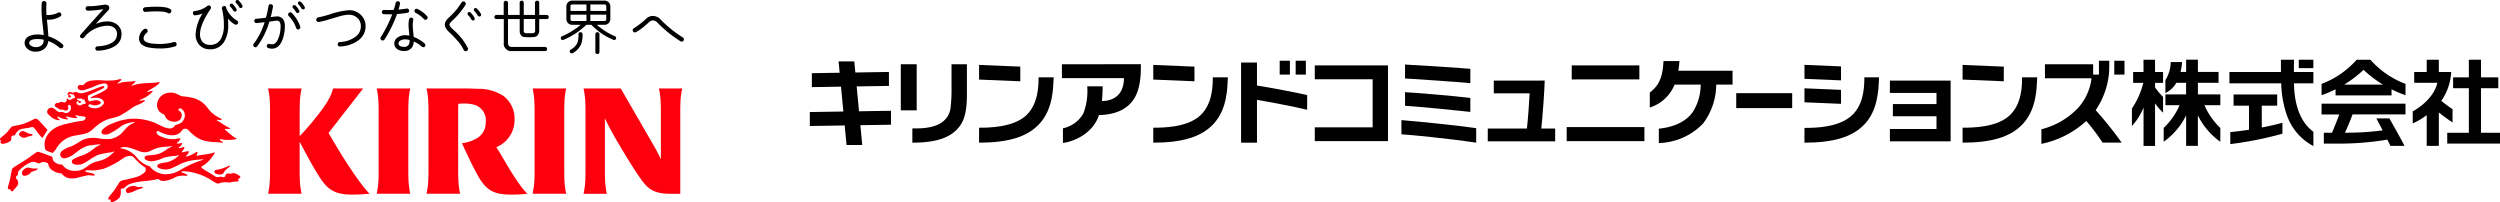 <svg id="レイヤー_1" data-name="レイヤー 1" xmlns="http://www.w3.org/2000/svg" width="470" height="38" viewBox="0 0 470 38">
  <defs>
    <style>
      .cls-1 {
        fill: #fe000d;
      }
    </style>
  </defs>
  <title>logo</title>
  <g id="グループ_3103" data-name="グループ 3103">
    <g id="グループ_3082" data-name="グループ 3082">
      <g id="グループ_3079" data-name="グループ 3079">
        <g id="グループ_3078" data-name="グループ 3078">
          <path id="パス_2395" data-name="パス 2395" d="M461.452,374.056a.411.411,0,0,1-.286-.1,6.129,6.129,0,0,0-2.1-1.237,2.1,2.1,0,0,1-.725,1.456,2.358,2.358,0,0,1-1.57.53,2.111,2.111,0,0,1-1.927-.892,1.269,1.269,0,0,1-.214-.749,1.363,1.363,0,0,1,.892-1.284,3.665,3.665,0,0,1,1.546-.3,6.759,6.759,0,0,1,1.153.118q-.024-.416-.238-2.27a24.926,24.926,0,0,1-.178-2.675q0-.559.035-1.058a.4.4,0,0,1,.161-.3.453.453,0,0,1,.326-.1.413.413,0,0,1,.3.149.423.423,0,0,1,.107.315q-.034.5-.035,1,0,.6.035,1.165a4.222,4.222,0,0,0,2.069-.38.431.431,0,0,1,.3-.119.413.413,0,0,1,.306.125.4.4,0,0,1,.125.291.429.429,0,0,1-.12.3,4.038,4.038,0,0,1-2.6.642q.13,1.1.286,3.15a7.141,7.141,0,0,1,2.674,1.5.406.406,0,0,1,.143.306.394.394,0,0,1-.137.306A.455.455,0,0,1,461.452,374.056Zm-3.234-1.593a5.587,5.587,0,0,0-1.153-.12,3.455,3.455,0,0,0-.939.1q-.618.179-.631.631-.012.369.476.606a1.86,1.86,0,0,0,.8.179,1.634,1.634,0,0,0,.945-.274,1.136,1.136,0,0,0,.482-.8c0-.019.007-.129.023-.327Z" transform="translate(-450 -365)"/>
          <path id="パス_2396" data-name="パス 2396" d="M472.848,371.413q0,1.992-2.366,2.762a6.9,6.9,0,0,1-2.152.351.408.408,0,1,1,0-.816h0a7.181,7.181,0,0,0,1.189-.136q2.481-.488,2.48-2.163a1.43,1.43,0,0,0-.544-1.2,2.082,2.082,0,0,0-1.3-.373,5.918,5.918,0,0,0-3.918,1.7q-.169.2-.328.408a.619.619,0,0,1-.431.249.424.424,0,0,1-.306-.118.386.386,0,0,1-.125-.289.378.378,0,0,1,.1-.26q1.327-1.531,4.3-4.8a23.6,23.6,0,0,1-2.718.283,2.456,2.456,0,0,1-.271-.011.41.41,0,0,1-.278-.158.391.391,0,0,1-.084-.307.426.426,0,0,1,.158-.283.38.38,0,0,1,.306-.091,1.37,1.37,0,0,0,.169.011,12.251,12.251,0,0,0,1.531-.1l1.393-.193a1.034,1.034,0,0,1,.612.1.5.5,0,0,1,.278.481.861.861,0,0,1-.283.589q-.816.849-2.253,2.457a5.536,5.536,0,0,1,2.143-.476,2.862,2.862,0,0,1,1.891.613A2.172,2.172,0,0,1,472.848,371.413Z" transform="translate(-450 -365)"/>
          <path id="パス_2397" data-name="パス 2397" d="M483.209,373.326a.381.381,0,0,1-.294.4,9.513,9.513,0,0,1-2.9.385,11.354,11.354,0,0,1-2.049-.182,2.948,2.948,0,0,1-1.257-.52,1.467,1.467,0,0,1-.566-1.189,2.209,2.209,0,0,1,.951-1.756.415.415,0,0,1,.237-.068.434.434,0,0,1,.316.733.41.41,0,0,1-.072.06,1.355,1.355,0,0,0-.408.447,1.122,1.122,0,0,0-.169.571.642.642,0,0,0,.192.476q.565.578,2.819.578a9.082,9.082,0,0,0,2.638-.351.4.4,0,0,1,.431.108A.436.436,0,0,1,483.209,373.326Zm-1.45-5.809a.368.368,0,0,1-.237-.079,2.028,2.028,0,0,0-.8-.227,10.487,10.487,0,0,0-1.314-.068,20.037,20.037,0,0,0-2.049.1.387.387,0,0,1-.317-.1.466.466,0,0,1-.159-.3.4.4,0,0,1,.091-.318.445.445,0,0,1,.295-.159,21.3,21.3,0,0,1,2.143-.1,10.829,10.829,0,0,1,1.429.08,3.006,3.006,0,0,1,1.178.362.408.408,0,0,1,.192.362.444.444,0,0,1-.441.442Z" transform="translate(-450 -365)"/>
          <path id="パス_2398" data-name="パス 2398" d="M494.345,369.646a.355.355,0,0,1-.181-.045,4.521,4.521,0,0,1-1.314-1.109c.039.408.057.812.057,1.211a5.825,5.825,0,0,1-.747,3.114,2.95,2.95,0,0,1-2.684,1.449,2.564,2.564,0,0,1-2-.817,2.931,2.931,0,0,1-.7-2.041,8.082,8.082,0,0,1,1.291-3.861,4.882,4.882,0,0,1-1.393.34.367.367,0,0,1-.395-.338v-.013a.356.356,0,0,1,.229-.448.374.374,0,0,1,.1-.017,4.706,4.706,0,0,0,2.321-.906.558.558,0,0,1,.34-.147.371.371,0,0,1,.278.125.408.408,0,0,1,.118.293.4.4,0,0,1-.067.227q-2,2.967-1.993,4.744a2.144,2.144,0,0,0,.487,1.484,1.772,1.772,0,0,0,1.393.544,2.217,2.217,0,0,0,2.106-1.235,5.357,5.357,0,0,0,.5-2.5,12.688,12.688,0,0,0-.362-3.062.431.431,0,0,1-.012-.1.409.409,0,0,1,.409-.408.373.373,0,0,1,.4.306.919.919,0,0,1,.033.147,4.358,4.358,0,0,0,.974,1.473,4.185,4.185,0,0,0,1.007.8.379.379,0,0,1,.227.362.408.408,0,0,1-.125.295A.392.392,0,0,1,494.345,369.646Zm.1-2.978a.337.337,0,0,1,.044.17.294.294,0,0,1-.243.338.3.3,0,0,1-.085,0,.322.322,0,0,1-.3-.169,3.919,3.919,0,0,0-.566-.758.321.321,0,0,1-.1-.238.289.289,0,0,1,.244-.329.3.3,0,0,1,.084,0,.34.34,0,0,1,.249.1,4.749,4.749,0,0,1,.67.882Zm1.1-.68a.352.352,0,0,1,.045.171.3.3,0,0,1-.34.34.324.324,0,0,1-.294-.171,2.891,2.891,0,0,0-.555-.736.322.322,0,0,1-.114-.249.307.307,0,0,1,.267-.341.3.3,0,0,1,.084,0,.317.317,0,0,1,.216.079,3.48,3.48,0,0,1,.686.9Z" transform="translate(-450 -365)"/>
          <path id="パス_2399" data-name="パス 2399" d="M503.555,369.951a7.51,7.51,0,0,1-.284,2.016q-.623,2.184-2.151,2.185a2.307,2.307,0,0,1-.669-.114.4.4,0,0,1-.175-.673.4.4,0,0,1,.289-.12,1.329,1.329,0,0,1,.249.045,1.308,1.308,0,0,0,.306.045q.747,0,1.189-1.058a6,6,0,0,0,.442-2.327,1.659,1.659,0,0,0-.125-.736.647.647,0,0,0-.634-.328,2.625,2.625,0,0,0-.306.033c-.392.061-.74.11-1.042.147a14.491,14.491,0,0,1-2.309,4.665.386.386,0,0,1-.318.158.408.408,0,0,1-.408-.408.386.386,0,0,1,.091-.249,13.188,13.188,0,0,0,2.049-4.065q-.816.114-1.494.17a.448.448,0,0,1-.306-.091.353.353,0,0,1-.147-.271.413.413,0,0,1,.1-.3.381.381,0,0,1,.278-.141q.747-.069,1.811-.2a17.833,17.833,0,0,0,.476-2.144q.067-.453.486-.4a.42.42,0,0,1,.278.154.378.378,0,0,1,.085.3,19.211,19.211,0,0,1-.431,1.97q.918-.125,1.109-.124a1.4,1.4,0,0,1,1.269.589A2.319,2.319,0,0,1,503.555,369.951Zm2.887.045a.378.378,0,0,1,.022.125.408.408,0,0,1-.118.293.386.386,0,0,1-.289.125.373.373,0,0,1-.385-.295,5.922,5.922,0,0,0-1.393-2.231.409.409,0,0,1,.3-.691.38.38,0,0,1,.3.125A6.81,6.81,0,0,1,506.442,370Zm-.2-3.062a.348.348,0,0,1,.045.17.294.294,0,0,1-.244.338.3.3,0,0,1-.085,0,.327.327,0,0,1-.3-.17,4.331,4.331,0,0,0-.566-.747.321.321,0,0,1-.1-.237.336.336,0,0,1,.577-.238,4.676,4.676,0,0,1,.67.887Zm1.02-.668a.337.337,0,0,1,.045.169.294.294,0,0,1-.255.33.269.269,0,0,1-.085,0,.314.314,0,0,1-.282-.169,2.838,2.838,0,0,0-.556-.736.335.335,0,0,1-.113-.26.291.291,0,0,1,.248-.329.275.275,0,0,1,.081,0,.329.329,0,0,1,.226.091,3.458,3.458,0,0,1,.69.909Z" transform="translate(-450 -365)"/>
          <path id="パス_2400" data-name="パス 2400" d="M518.728,369.917a3.249,3.249,0,0,1-1.212,2.56,6.086,6.086,0,0,1-3.571,1.257.368.368,0,0,1-.444-.271.35.35,0,0,1-.009-.1.434.434,0,0,1,.1-.318.39.39,0,0,1,.282-.147,5.226,5.226,0,0,0,3.062-1.064,2.434,2.434,0,0,0,.906-1.914,2.01,2.01,0,0,0-.657-1.545,2.288,2.288,0,0,0-1.608-.606,7.1,7.1,0,0,0-1.7.283l-1.675.5a18.3,18.3,0,0,1-2.245.578.462.462,0,0,1-.329-.08.377.377,0,0,1-.169-.272.448.448,0,0,1,.09-.333.411.411,0,0,1,.284-.176,19.336,19.336,0,0,0,2.118-.555,15.488,15.488,0,0,1,3.646-.8,3.1,3.1,0,0,1,2.22.861A2.846,2.846,0,0,1,518.728,369.917Z" transform="translate(-450 -365)"/>
          <path id="パス_2401" data-name="パス 2401" d="M526.915,366.935a.357.357,0,0,1-.062.3.409.409,0,0,1-.266.17,18.185,18.185,0,0,1-1.947.238,23.11,23.11,0,0,1-2.347,4.778.4.4,0,0,1-.352.193.409.409,0,0,1-.293-.119.4.4,0,0,1-.125-.3.382.382,0,0,1,.067-.215,23.991,23.991,0,0,0,2.152-4.292q-.759.022-1.563-.023a.35.35,0,0,1-.379-.318.335.335,0,0,1,.006-.1.408.408,0,0,1,.13-.284.365.365,0,0,1,.289-.1,17.792,17.792,0,0,0,1.789,0,13.08,13.08,0,0,0,.362-1.3.379.379,0,0,1,.187-.261.446.446,0,0,1,.323-.057.387.387,0,0,1,.26.176.407.407,0,0,1,.057.311q-.112.51-.284,1.076.5-.045,1.518-.193a.377.377,0,0,1,.3.062A.409.409,0,0,1,526.915,366.935Zm2.661,6.931a.4.4,0,0,1-.272-.1,5.8,5.8,0,0,0-1.517-.963,2.342,2.342,0,0,1-.249.985,1.707,1.707,0,0,1-1.653.793,2.056,2.056,0,0,1-1.189-.34,1.224,1.224,0,0,1-.567-1.053,1.352,1.352,0,0,1,.68-1.178,2.37,2.37,0,0,1,1.359-.395,3.982,3.982,0,0,1,.793.09q-.159-1.6-.158-1.97a4.984,4.984,0,0,1,.113-1.123.363.363,0,0,1,.176-.243.4.4,0,0,1,.3-.051.365.365,0,0,1,.244.176.4.4,0,0,1,.051.3,4.18,4.18,0,0,0-.091.94q0,.43.069,1.1.1,1.007.113,1.109a6.646,6.646,0,0,1,2.049,1.234.4.4,0,0,1,.136.306.34.34,0,0,1-.282.389.336.336,0,0,1-.105,0Zm-2.571-1.348a3.344,3.344,0,0,0-.838-.125,1.789,1.789,0,0,0-.793.182.685.685,0,0,0-.464.612.544.544,0,0,0,.351.487,1.428,1.428,0,0,0,.623.136,1.021,1.021,0,0,0,.962-.408,1.829,1.829,0,0,0,.159-.881Zm3.3-4.462a.411.411,0,0,1,.09.26.4.4,0,0,1-.118.289.379.379,0,0,1-.278.118.419.419,0,0,1-.317-.146,5.335,5.335,0,0,0-1.54-1.156.38.38,0,0,1-.215-.362.392.392,0,0,1,.119-.289.379.379,0,0,1,.278-.118.418.418,0,0,1,.193.045,5.862,5.862,0,0,1,1.788,1.361Z" transform="translate(-450 -365)"/>
          <path id="パス_2402" data-name="パス 2402" d="M537.955,374.038a.394.394,0,0,1,.034.158.433.433,0,0,1-.838.147,6.843,6.843,0,0,0-1.177-1.721,19.772,19.772,0,0,0-1.405-1.461,4.438,4.438,0,0,1-.668-.735,1.392,1.392,0,0,1-.272-.793,1.319,1.319,0,0,1,.227-.725,3.526,3.526,0,0,1,.555-.634,12.889,12.889,0,0,0,2.347-2.786.41.41,0,0,1,.374-.215.426.426,0,0,1,.431.42v.01a.441.441,0,0,1-.058.215,13.915,13.915,0,0,1-2.491,2.978q-.52.5-.521.737a.625.625,0,0,0,.124.306,3.969,3.969,0,0,0,.544.6A11.228,11.228,0,0,1,537.955,374.038Zm1.246-5.706a.348.348,0,0,1,.045.181.29.29,0,0,1-.328.329.323.323,0,0,1-.295-.17,4.315,4.315,0,0,0-.623-.837.329.329,0,0,1-.1-.238.3.3,0,0,1,.258-.33.282.282,0,0,1,.082,0,.306.306,0,0,1,.238.1,4.5,4.5,0,0,1,.724.962Zm1.2-.736a.345.345,0,0,1,.045.169.3.3,0,0,1-.255.33.3.3,0,0,1-.085,0,.307.307,0,0,1-.283-.158,4.018,4.018,0,0,0-.622-.827.361.361,0,0,1-.114-.26.29.29,0,0,1,.245-.329.3.3,0,0,1,.084,0,.333.333,0,0,1,.226.091,3.867,3.867,0,0,1,.758.985Z" transform="translate(-450 -365)"/>
          <path id="パス_2403" data-name="パス 2403" d="M553.174,368.207a.366.366,0,0,1-.359.374h-1.443v2.245a1.265,1.265,0,0,1-.233.7.8.8,0,0,1-.549.4,7.857,7.857,0,0,1-2.061.022.809.809,0,0,1-.623-.384,1.272,1.272,0,0,1-.2-.736v-2.245h-2.2v4.428a.9.9,0,0,0,.176.633.877.877,0,0,0,.64.182H552.5a.386.386,0,0,1,0,.771h-6.182a1.413,1.413,0,0,1-1.606-1.187,1.4,1.4,0,0,1,0-.4v-4.428h-1.4a.367.367,0,0,1-.373-.362v-.012a.383.383,0,0,1,.113-.277.347.347,0,0,1,.26-.12h1.382v-2.264a.408.408,0,0,1,.4-.4.417.417,0,0,1,.289.118.366.366,0,0,1,.13.278v2.264h2.185v-2.3a.385.385,0,1,1,.77,0v2.3h2.106v-2.3a.357.357,0,0,1,.125-.272.409.409,0,0,1,.283-.113.391.391,0,0,1,.278.113.365.365,0,0,1,.118.272v2.3H552.8a.346.346,0,0,1,.26.12A.385.385,0,0,1,553.174,368.207Zm-2.57,2.616v-2.245h-2.143v2.245q0,.408.51.418h1.246a.377.377,0,0,0,.255-.124.394.394,0,0,0,.132-.294Z" transform="translate(-450 -365)"/>
          <path id="パス_2404" data-name="パス 2404" d="M565.472,372.522a.324.324,0,0,1-.147-.034,12.01,12.01,0,0,1-4.145-2.82h-.951a13.8,13.8,0,0,1-4.291,2.82.327.327,0,0,1-.147.034.351.351,0,0,1-.255-.107.36.36,0,0,1-.107-.267.328.328,0,0,1,.226-.328,13.793,13.793,0,0,0,3.511-2.152h-1.6a1.082,1.082,0,0,1-1.087-1.078V366.2a1.083,1.083,0,0,1,1.079-1.087h6.1a1.083,1.083,0,0,1,1.087,1.079v2.386a1.081,1.081,0,0,1-1.078,1.086h-1.457a12.486,12.486,0,0,0,3.4,2.152.328.328,0,0,1,.226.328.365.365,0,0,1-.108.267A.35.35,0,0,1,565.472,372.522Zm-5.956-1.1a5.117,5.117,0,0,1-.271,1.913,3.547,3.547,0,0,1-1.585,1.653.354.354,0,0,1-.182.045.364.364,0,0,1-.26-.107.348.348,0,0,1-.113-.266.36.36,0,0,1,.192-.329,2.824,2.824,0,0,0,1.258-1.291,4.458,4.458,0,0,0,.2-1.618.368.368,0,0,1,.361-.374h.012a.381.381,0,0,1,.272.107A.358.358,0,0,1,559.516,371.424Zm.736-4.371v-1.212h-2.639a.323.323,0,0,0-.363.273.339.339,0,0,0,0,.09v.849Zm0,1.891v-1.189h-3v.827a.321.321,0,0,0,.273.362.339.339,0,0,0,.09,0Zm3.726-1.891V366.2a.321.321,0,0,0-.273-.363.339.339,0,0,0-.09,0h-2.626v1.212Zm0,1.531v-.827h-2.989v1.189h2.626a.321.321,0,0,0,.363-.272.339.339,0,0,0,0-.09Zm-1.28,6.2a.385.385,0,0,1-.77,0v-3.348a.385.385,0,1,1,.77,0Z" transform="translate(-450 -365)"/>
          <path id="パス_2405" data-name="パス 2405" d="M578.165,372.827a.435.435,0,0,1-.215-.057,23.236,23.236,0,0,1-4.394-3.556,1.135,1.135,0,0,0-.816-.373.914.914,0,0,0-.623.249q-.882.77-1.211,1.041a10.324,10.324,0,0,1-1.327.906.436.436,0,0,1-.215.056.42.42,0,0,1-.193-.793,15.152,15.152,0,0,0,2.389-1.846,1.718,1.718,0,0,1,1.178-.453,1.932,1.932,0,0,1,1.4.612,22.543,22.543,0,0,0,4.235,3.431.422.422,0,0,1-.215.782Z" transform="translate(-450 -365)"/>
        </g>
      </g>
      <g id="グループ_3081" data-name="グループ 3081">
        <g id="グループ_3080" data-name="グループ 3080">
          <path id="パス_2406" data-name="パス 2406" class="cls-1" d="M526.795,384.212a15.617,15.617,0,0,1,.333-2.585h-6.306a15.617,15.617,0,0,1,.333,2.585c.016.394.031,1.178.031,1.644v11.337c0,.467-.015,1.249-.031,1.644a15.631,15.631,0,0,1-.333,2.585h6.306a15.631,15.631,0,0,1-.333-2.585c-.016-.395-.032-1.177-.032-1.644V385.859c0-.467.016-1.25.032-1.644" transform="translate(-450 -365)"/>
          <path id="パス_2407" data-name="パス 2407" class="cls-1" d="M556.109,384.212a15.617,15.617,0,0,1,.333-2.585h-6.306a15.51,15.51,0,0,1,.332,2.585c.017.394.032,1.178.032,1.644v11.337c0,.467-.015,1.249-.032,1.644a15.523,15.523,0,0,1-.332,2.585h6.306a15.631,15.631,0,0,1-.333-2.585c-.016-.395-.031-1.177-.031-1.644V385.859c0-.467.016-1.25.031-1.644" transform="translate(-450 -365)"/>
          <path id="パス_2408" data-name="パス 2408" class="cls-1" d="M577.892,401.419v-15.56c0-.467.015-1.25.031-1.644a15.631,15.631,0,0,1,.333-2.585h-4.377a15.628,15.628,0,0,1,.331,2.585c.017.394.032,1.178.032,1.644v9.072c-.335-.714-.738-1.51-1.01-1.985-.433-.761-6.532-11.315-6.532-11.315h-6.994a15.619,15.619,0,0,1,.334,2.585c.016.394.031,1.178.031,1.644V397.2c0,.467-.015,1.249-.031,1.644a15.513,15.513,0,0,1-.334,2.585h4.379a15.631,15.631,0,0,1-.333-2.585c-.016-.395-.031-1.177-.031-1.644v-9.979c.435.95,1.122,2.289,1.591,3.1,1.245,2.173,3.414,5.844,5.141,8.3,1.429,2.032,2.588,2.787,5.524,2.81H577.9" transform="translate(-450 -365)"/>
          <path id="パス_2409" data-name="パス 2409" class="cls-1" d="M518.274,381.627H512.6c-.44,2.021-2.075,4.038-3.686,6.046-1.071,1.337-2.076,2.4-2.575,2.918v-4.734c0-.467.014-1.25.031-1.644a15.617,15.617,0,0,1,.333-2.585H500.4a15.617,15.617,0,0,1,.333,2.585c.016.394.032,1.178.032,1.644v11.334c0,.467-.016,1.249-.032,1.644a15.631,15.631,0,0,1-.333,2.585H506.7a15.631,15.631,0,0,1-.333-2.585c-.017-.395-.031-1.177-.031-1.644v-5.543c1.084,2.026,2.292,4.379,3.756,6.672,1.445,2.26,2.8,3.265,6.089,3.265a32.72,32.72,0,0,0,3.3-.171c-1.741-1.7-5.205-6.986-7.707-11.43l6.5-8.356" transform="translate(-450 -365)"/>
          <path id="パス_2410" data-name="パス 2410" class="cls-1" d="M543.308,392.669a5.517,5.517,0,0,0,3.427-5.348,5.306,5.306,0,0,0-2.118-4.305,8.478,8.478,0,0,0-4.8-1.319c-1.192-.053-1.81-.07-3.03-.07h-6.6a15.513,15.513,0,0,1,.334,2.585c.016.394.032,1.178.032,1.644v11.337c0,.467-.015,1.249-.032,1.644a15.527,15.527,0,0,1-.334,2.585H536.5a15.631,15.631,0,0,1-.333-2.585c-.016-.395-.031-1.177-.031-1.644V385.859c0-.367.009-.927.021-1.341a10.477,10.477,0,0,1,1.091-.057,6.873,6.873,0,0,1,1.6.16,3.039,3.039,0,0,1,2.491,3.212c0,2.494-1.7,3.634-4.49,4.107.828,1.785,1.958,4.245,3.036,6.153,1.683,2.978,3.257,3.494,6.443,3.494a26.3,26.3,0,0,0,2.82-.161c-2.083-2-5.041-7.636-5.831-8.753" transform="translate(-450 -365)"/>
        </g>
        <path id="パス_2411" data-name="パス 2411" class="cls-1" d="M490.646,396.932a7.121,7.121,0,0,0,2.331-.749.2.2,0,0,1,.169-.017c.069.034.051.153.017.2a7.076,7.076,0,0,0-.868.715,5.614,5.614,0,0,1-.34.526.6.6,0,0,1-.323.171,1.674,1.674,0,0,1-1.174-.2.391.391,0,0,1-.119-.443A.334.334,0,0,1,490.646,396.932Zm-24.311-5.887a3.365,3.365,0,0,0-1.038.392,16.5,16.5,0,0,1-1.854,1.072,5.186,5.186,0,0,0-1.82.884.966.966,0,0,0-.289.511.925.925,0,0,0,.017.374.8.8,0,0,0,.936.46,4.045,4.045,0,0,0,1.531-.7c.561-.408,1.02-.8,1.6-1.157.255-.137.493-.238.749-.358a3.858,3.858,0,0,1,1.173-.238,12.364,12.364,0,0,1,1.549-.152c.016,0,.016.034.033.051a6.128,6.128,0,0,0-1.242.731,8.625,8.625,0,0,1-1.735,1.122c-.561.238-1.139.358-1.683.646-.29.154-.7.273-.749.647a.542.542,0,0,0,.051.289.776.776,0,0,0,.442.289,2.551,2.551,0,0,0,1.922-.306c.239-.136.46-.272.7-.426a12.946,12.946,0,0,1,1.735-1.036,16.221,16.221,0,0,1,2.6-.511c.171-.051.324-.1.494-.17.018,0,.034.017.051.035a2.454,2.454,0,0,1-.306.288l-.017.018a8.571,8.571,0,0,1-.951.782,5.92,5.92,0,0,1-.869.443c-.527.221-1.089.289-1.633.493a3.9,3.9,0,0,0-.987.51,8.615,8.615,0,0,1-.817.579,3.227,3.227,0,0,1-2.007.51,2.6,2.6,0,0,1-2.127-1.054.3.3,0,0,0-.153-.136,1.992,1.992,0,0,1-1.514-.578,1.272,1.272,0,0,1-.273-.767.174.174,0,0,0-.068-.119,1.282,1.282,0,0,0-.476-.187c-.7-.255-1.344-.527-2.076-.731a.419.419,0,0,0-.289.034c-.664.391-1.191.868-1.855,1.294-.885.578-1.685,1.037-2.569,1.633a.942.942,0,0,0-.34.664c-.12.511-.187.969-.289,1.48s-.273.969-.392,1.463c-.034.153-.067.375.119.459.086.035.171-.017.256.017.118.034.1.187.186.289a.278.278,0,0,0,.393.016l.016-.016c.1-.137.2-.255.306-.391.255-.306.6-.578.646-.987a1.206,1.206,0,0,0-.34-.9.358.358,0,0,1-.017-.442c.1-.135.324-.221.324-.408a1.008,1.008,0,0,1,.136-.63,6.872,6.872,0,0,1,2.093-1.53,1.641,1.641,0,0,1,.628-.17,1.282,1.282,0,0,1,.359.051c.2.085.391.17.6.238a.481.481,0,0,0,.22,0,4.078,4.078,0,0,1,.477-.238,1.8,1.8,0,0,1,.9.136c.1.034.221.085.255.187a2.138,2.138,0,0,0,.391.9,3.363,3.363,0,0,0,2.007.9.187.187,0,0,1,.153.068,3.441,3.441,0,0,0,.578.527,1.96,1.96,0,0,0,.579.255,2.749,2.749,0,0,0,.9.1,4.952,4.952,0,0,0,.7-.086c.612-.153,1.173-.306,1.787-.425a2.481,2.481,0,0,1,.781-.086,2.9,2.9,0,0,0,.767.052.113.113,0,0,0,.121-.1.122.122,0,0,0,0-.033c-.017-.051-.051-.068-.085-.1-.528-.323-1.14-.256-1.667-.493-.1-.052.017-.221.136-.238.51-.069,1,.033,1.514,0a11.633,11.633,0,0,0,1.5-.239,5.966,5.966,0,0,0,.919-.324,17.841,17.841,0,0,0,2.926-1.651,2.354,2.354,0,0,1,1.549-.51.851.851,0,0,1,.51.271c.425.443.816.851,1.258,1.259a8.931,8.931,0,0,0,.97.68,1.466,1.466,0,0,1,0,.715,4.029,4.029,0,0,1-2.11,1.14c-.51.135-.987.272-1.514.39a2.893,2.893,0,0,0-1.072.307,1.379,1.379,0,0,0-.408.527c-.357.562-.68,1.055-1.072,1.582a5.2,5.2,0,0,0-.833,1.123c-.068.2.2.255.374.2.034-.018.085.033.085.084-.035.119-.068.255.051.34a.4.4,0,0,0,.34.05,3.267,3.267,0,0,0,1.242-.781,1.637,1.637,0,0,0,.272-.852.822.822,0,0,0,0-.356c-.068-.221,0-.527.255-.562.086-.016.187.017.273-.016.22-.1.357-.324.578-.477a2.263,2.263,0,0,1,.511-.306,9.337,9.337,0,0,1,1.957-.477c.833-.136,1.617-.136,2.468-.306a7.39,7.39,0,0,0,.884-.188.307.307,0,0,1,.17,0c.068.035.118.12.169.171a.917.917,0,0,0,.29.136,3.773,3.773,0,0,0,.408.068,5.7,5.7,0,0,0,2.484-.817,4.45,4.45,0,0,1,1.888-.153.186.186,0,0,0,.154-.068.11.11,0,0,0-.016-.154h0a2.719,2.719,0,0,0-1-.391c-.034-.016-.085-.034-.085-.067.016-.119.152-.171.254-.171a8.155,8.155,0,0,1,2.621.408,10.219,10.219,0,0,1,1.36.493c.375.171.715.358,1.073.544a10.293,10.293,0,0,0,1.36.817.612.612,0,0,0,.426,0,3.5,3.5,0,0,1,.612-.171c.085-.017.188-.017.271-.034.409-.051.8.084,1.209.017.22-.035.424-.085.646-.119.272-.034.526-.017.8-.068a.158.158,0,0,0,.13-.182.136.136,0,0,0-.012-.039c-.034-.05-.118-.119-.067-.187.119-.188.51-.2.391-.51a2.861,2.861,0,0,0-1.208-.646c-.17-.035-.306.085-.476.1a.831.831,0,0,1-.29,0,.85.85,0,0,0-.612.068c-.187.1-.187.358-.323.527a.35.35,0,0,1-.34.069,1.361,1.361,0,0,0-.442-.086,3.376,3.376,0,0,1-.715.086.615.615,0,0,1-.289-.119c-.834-.579-1.632-.952-2.466-1.547-.085-.069-.187-.171-.12-.289.035-.069.12-.1.187-.154a2.605,2.605,0,0,0,.562-.359l.014-.011a6.521,6.521,0,0,0,1.4-1.57,4.178,4.178,0,0,0,.323-.46c.035-.118-.068-.153-.153-.118a4.771,4.771,0,0,1-.969.255c-.391.068-.748.12-1.14.171a8.738,8.738,0,0,0-1.123.22c-.017,0-.034-.033-.034-.051.065-.161.121-.326.17-.493.017-.067.035-.152-.034-.2a.151.151,0,0,0-.17,0,6.136,6.136,0,0,1-1.821.851c-.033,0-.067.017-.1,0-.068-.068-.034-.1,0-.136a1.865,1.865,0,0,0,.408-.477c.051-.119.17-.391.017-.391a6.418,6.418,0,0,0-1.107.22c-.068,0-.169,0-.152-.067.119-.306.511-.51.511-.85,0-.1-.137-.085-.221-.067a2.272,2.272,0,0,1-.578.152c-.1.017-.307.068-.273-.034.035-.169.255-.187.375-.34a2.807,2.807,0,0,0,.237-.374c.017-.051.034-.153-.034-.17-.152-.017-.29.069-.425.069-.169.016-.374.085-.527-.017.186-.239.425-.408.6-.663.05-.086.153-.256.016-.273-.374-.018-.749.136-1.123.153a5.407,5.407,0,0,1-2.195-.39c-.408-.171-.918-.341-1.089-.783a.321.321,0,0,1,.069-.273.238.238,0,0,1,.306-.051c1.378.766,3.539,1.362,4.49-.271a.8.8,0,0,1,1.106.067,9.437,9.437,0,0,0,1.446,1.277,5.344,5.344,0,0,0,.919.493,5.481,5.481,0,0,0,.885.289c.408.068.782.119,1.173.17.357.034.732.034,1.089.051a9.215,9.215,0,0,0,.953.085c.051,0,.1-.068.069-.085-.187-.154-.408-.222-.579-.392a.187.187,0,0,1-.034-.135.088.088,0,0,1,.1-.069,5.111,5.111,0,0,0,1.6.153,9.321,9.321,0,0,0,1.344-.119c.051-.017.153-.068.1-.1a12.53,12.53,0,0,1-1.906-1.464,1.247,1.247,0,0,1-.237-.2c-.052-.05-.1-.187,0-.187a6.534,6.534,0,0,0,.816,0,.121.121,0,0,0,.1-.051c.034-.084-.068-.119-.137-.153a2.274,2.274,0,0,1-.408-.186c-.663-.393-1.258-.834-1.939-1.209a.074.074,0,0,1,0-.1.08.08,0,0,1,.021-.015.221.221,0,0,1,.1-.016.979.979,0,0,0,.816-.051s.016-.069-.017-.085a8.752,8.752,0,0,1-1.242-.681,7.077,7.077,0,0,1-.85-.714c-.358-.375-.63-.8-.987-1.191a5.747,5.747,0,0,0-.681-.595,5.479,5.479,0,0,0-1.48-.732,13.342,13.342,0,0,0-2.195-.34,1.958,1.958,0,0,1-.34-.119c-.187-.1-.374-.187-.561-.273a2.522,2.522,0,0,0-.442-.186,2.634,2.634,0,0,0-1.209-.085,2.42,2.42,0,0,0-1.939,1.327,2.08,2.08,0,0,0-.2.629,1.607,1.607,0,0,0,0,.7,1.844,1.844,0,0,0,.22.578,1.211,1.211,0,0,0,.2.306,3.823,3.823,0,0,0,.494.375c.152.084.357.1.442.255a4.731,4.731,0,0,0,.442.732,2.015,2.015,0,0,0,.733.441,3.129,3.129,0,0,0,.561.1,1.685,1.685,0,0,0,.714-.1,1.541,1.541,0,0,0,.46-.272,1.187,1.187,0,0,0,.339-.986,1.03,1.03,0,0,0-.527-.732.234.234,0,0,1-.017-.323.339.339,0,0,1,.425-.068,1.5,1.5,0,0,1,.629,1.753,1.926,1.926,0,0,1-.476.8,2.727,2.727,0,0,1-1.242.544,1.4,1.4,0,0,1-.545.545,1.106,1.106,0,0,1-.561.1,3.716,3.716,0,0,1-1.038-.256c-.748-.307-1.412-.731-2.178-.987a10.621,10.621,0,0,0-1.481-.392,9.7,9.7,0,0,0-2.4-.188h-.049a10.5,10.5,0,0,0-3.421.83,5.16,5.16,0,0,0-1.769.987c-.256.221-.528.51-.408.867.034.153.2.221.357.255a1.869,1.869,0,0,0,.867-.034,11.116,11.116,0,0,0,2.484-1.531,5.762,5.762,0,0,1,2.4-.765c.052,0,.17.017.1.05-.256.171-.527.256-.8.443a6.4,6.4,0,0,0-.544.425c-.409.408-.749.834-1.158,1.243a4.252,4.252,0,0,1-1.293.816,6.255,6.255,0,0,1-.612.187,3.5,3.5,0,0,1-.578.051,9.86,9.86,0,0,1-1.939-.169A5.514,5.514,0,0,0,466.335,391.045Zm9.528,9.1c.341.065.646-.05.969-.016.085.016.017.152-.051.2-.425.222-.884.273-1.293.477a3.669,3.669,0,0,1-1.377.476.491.491,0,0,1-.221-.034c-.119-.05-.153-.152-.2-.255a.549.549,0,0,1,.273-.647,1.96,1.96,0,0,1,1.156-.408,7.7,7.7,0,0,1,.747.2ZM470.079,387.5a6.99,6.99,0,0,0-1.039.545,4.382,4.382,0,0,0-.46.289c-.323.239-.577.476-.883.731a2.784,2.784,0,0,1-.324.29l-.306.254a3.023,3.023,0,0,1-1.055.511c-.561.154-1.105.221-1.684.341a4.949,4.949,0,0,0-3.812,2.586c-.068.17-.271.272-.373.442a.808.808,0,0,0-.1.152.22.22,0,0,1-.222.086c-.357-.1-.679-.255-1.02-.373a.665.665,0,0,1-.357-.511,2.38,2.38,0,0,1-.051-.357,3.2,3.2,0,0,1,.527-2.093c.1-.153.2-.272.324-.424a4.806,4.806,0,0,1,2.109-1.362,25.177,25.177,0,0,1,4.133-.9c.274-.051.6-.221.6-.545a.233.233,0,0,0-.17-.22c-.374-.086-.715-.1-1.089-.153-.2-.035-.391-.171-.6-.1-.067.016-.016.118.016.169.1.086.274.137.29.272,0,.034-.068.069-.118.069a5.087,5.087,0,0,1-.7-.051c-.425-.035-.833-.2-1.259-.255-.068,0-.068.083-.033.135a2.752,2.752,0,0,0,.358.288c.034.035.034.138-.016.138a3.7,3.7,0,0,1-1.821-.528c-.068-.017-.171.018-.153.1a.733.733,0,0,0,.358.391c.068.051.136.188.016.188a2.552,2.552,0,0,1-1.837-.9c-.034-.016-.068-.016-.1-.051a2.188,2.188,0,0,1-.306-.374.661.661,0,0,1,.068-.664.768.768,0,0,1,.782-.357c.493.1.766.545,1.191.749a.544.544,0,0,0,.239.068c.188,0,.357-.034.544-.017.17.034.306.118.477.17a.826.826,0,0,0,.884-.339.9.9,0,0,0,.069-1.106.239.239,0,0,0-.324-.017c-.17.2.051.459-.016.7a.51.51,0,0,1-.578.306c-.17-.034-.306-.118-.459-.154a3.912,3.912,0,0,0-.459-.016c-.238-.036-.375-.222-.579-.341a1.144,1.144,0,0,1-.392-.238.421.421,0,0,1,0-.443.573.573,0,0,1,.647-.22.9.9,0,0,1,1.021-.07,1,1,0,0,0,.486-.3c.1-.1-.043-.3.025-.433.016-.018.034-.051.068-.051.154.033.221.186.358.255a.422.422,0,0,0,.349-.026c.22-.1.314-.247.62-.272a.244.244,0,0,0,.17-.145c.02-.094-.034-.171-.119-.255-.061-.122-.108-.278-.136-.324a.787.787,0,0,1-.578-.119c-.086-.051-.255-.034-.255.119.017.187.255.2.306.357.067.187-.187.255-.341.222a.189.189,0,0,1-.136-.17c.026-.188.034-.238-.084-.358-.2-.186.084-.426.271-.493.2-.068.357.068.561.119s.358-.1.562-.136a.605.605,0,0,1,.17,0,1.88,1.88,0,0,0,1.207.222c1.327-.307,2.45-.885,3.726-1.31a.265.265,0,0,1,.306.1c.086.119-.05.221-.135.289a4.736,4.736,0,0,1-.562.29c-.714.356-1.412.646-2.11.986a.4.4,0,0,0-.238.255,1.36,1.36,0,0,0,.153.851.181.181,0,0,0,.187.1,4.4,4.4,0,0,1,1.327-.22,1.178,1.178,0,0,1,.7.306.255.255,0,0,1,.016.306,1.778,1.778,0,0,1-1.837.17.371.371,0,0,0-.425.119.233.233,0,0,0,0,.256,1.754,1.754,0,0,0,.953.341,1.939,1.939,0,0,0,1.922-.886c.119-.647-.6-.969-1.122-1.054a2.964,2.964,0,0,0-1.156.067.3.3,0,0,1-.12-.016c-.051-.034-.086-.137-.033-.153.85-.46,1.7-.766,2.534-1.26a1.9,1.9,0,0,0,.511-.408.718.718,0,0,0,.085-.255.577.577,0,0,0-.1-.493.555.555,0,0,0-.494-.2,5.248,5.248,0,0,0-1.734.493,19.177,19.177,0,0,1-2.025.732,1.327,1.327,0,0,1-1.021-.069.475.475,0,0,1-.181-.647.442.442,0,0,1,.046-.067c.237-.238.561-.136.851-.1a.255.255,0,0,0,.118-.051,2.7,2.7,0,0,1,.766-.629,2.817,2.817,0,0,1,.833-.2c.273-.035.528-.051.783-.069a12.78,12.78,0,0,1,1.411.052c.528.033,1.056.017,1.582,0a6.471,6.471,0,0,0,.971-.119,2.3,2.3,0,0,1,.748-.137c.068,0,.033.137,0,.2a2.678,2.678,0,0,1-.646.494c-.069.051-.069.153.016.136.324-.051.6-.187.919-.238a11.3,11.3,0,0,1,1.683-.137c.2-.017.409-.1.613-.1.051-.017.1.051.084.119a2.465,2.465,0,0,1-.68.647c-.051.051-.051.171.017.136,1.5-.612,3.1-.443,4.678-.629a1.774,1.774,0,0,0,.408-.085.109.109,0,0,1,.133.079l0,.023a.677.677,0,0,1-.17.255c-.188.152-.358.306-.562.443-.562.373-1.072.612-1.616,1.02,0,0,.034.051.068.051.289,0,.542-.187.834-.2h.085c.07-.009.085.067.068.1a4.752,4.752,0,0,1-1.14.97,6.351,6.351,0,0,1-.646.358,2.015,2.015,0,0,1-.527.22.327.327,0,0,0-.171.1c-.063.054.18.094.289.084a2.356,2.356,0,0,1,.714-.084c.051.017,0,.119-.033.17-.069.068-.154.1-.222.17a3.931,3.931,0,0,1-.783.426,8.338,8.338,0,0,0-1.191.56,20.418,20.418,0,0,1-2.483,1.6.479.479,0,0,1-.154.035c-.1.033-.187.1-.271.135C471.422,387.15,470.724,387.252,470.079,387.5Zm-12.3,3.266c-.519-.52-.867-1.123-1.345-1.684a.478.478,0,0,0-.34-.2,6.359,6.359,0,0,0-.781.17c-.325.052-.613.068-.936.136a2.06,2.06,0,0,0-.868.306,2.46,2.46,0,0,0-.68.867.188.188,0,0,1-.17.1c-.2,0-.476.051-.51.272-.051.272.067.595-.188.765a2.777,2.777,0,0,1-1.514.545.453.453,0,0,1-.34-.221c-.068-.1.016-.2.051-.306v-.085c-.034-.068-.086-.086-.136-.136a.412.412,0,0,1-.017-.2c.034-.136.153-.187.239-.271a12.333,12.333,0,0,0,1.207-1.089,9.845,9.845,0,0,1,.749-.919,1.072,1.072,0,0,1,.2-.085c.63-.119,1.208-.222,1.821-.391.306-.085.577-.222.867-.324a14.537,14.537,0,0,0,1.378-.663.546.546,0,0,1,.51.034,3.459,3.459,0,0,1,.528.476c.459.51.9.953,1.361,1.48a.179.179,0,0,1,0,.221c-.306.442-.527.868-.851,1.293-.05.09-.171-.012-.239-.079Zm-2.586-.069c-.2.069-.357.2-.561.2a1.15,1.15,0,0,1-1.038-.543c-.085-.239.12-.425.306-.579a.627.627,0,0,1,.511-.137,7.9,7.9,0,0,1,.85.408,3.142,3.142,0,0,0,.7.153c.119,0,.238.137.153.2-.255.211-.613.193-.919.3Zm.595,5.919a3.5,3.5,0,0,0,1.191.034c.1-.016.1.1.052.171-.306.323-.766.323-1.141.527-.153.085-.2.273-.358.357a1.877,1.877,0,0,1-.97.358.473.473,0,0,1-.409-.408c-.118-.527.376-.867.783-1.089a1.149,1.149,0,0,1,.852.058Zm24.957-1.957a10.872,10.872,0,0,1,2.366-.357,4.629,4.629,0,0,1,.493-.136c.017,0,.034.051.034.051a5.043,5.043,0,0,1-1.769,1.14c-.579.22-1.191.22-1.8.391a.991.991,0,0,0-.408.238.372.372,0,0,0,.056.523.315.315,0,0,0,.029.022,3.033,3.033,0,0,0,2.807-.035c.7-.289,1.344-.7,2.075-.952a8.08,8.08,0,0,1,1.294-.357c.7-.119,1.36-.17,2.041-.221.086,0,.188-.034.273.017l-.018.051a18.267,18.267,0,0,0-4.388,1.974,5.43,5.43,0,0,1-2.841.749,3.98,3.98,0,0,1-2.586-1.174c-.1-.119-.171-.29-.34-.323a5.2,5.2,0,0,1-2.484-1.82,4.73,4.73,0,0,0-2.857-1.55c-.051-.016-.119-.1-.051-.135,1.36-.375,2.6.39,3.861.781a2.5,2.5,0,0,0,1.821-.2,6.381,6.381,0,0,1,1.837-.646,12.418,12.418,0,0,1,1.361-.135c.272-.018.544-.053.817-.086.016,0,.016.033.033.051a3.4,3.4,0,0,1-.374.17c-.494.255-.919.579-1.395.869a4.587,4.587,0,0,1-1.616.544c-.425.068-.851.068-1.275.119a.68.68,0,0,0-.511.255.409.409,0,0,0,.136.545,2.259,2.259,0,0,0,1.684.221,6.621,6.621,0,0,0,1.7-.572ZM465.927,384c-.041-.123,0-.353-.153-.324-.169.035-.34.051-.408-.136-.016-.033-.086-.042-.119-.033a.978.978,0,0,1-.562,0,.144.144,0,0,0-.153.051.134.134,0,0,0-.016.188c.221.186.51.186.731.373.017.018,0,.052,0,.086a.319.319,0,0,1-.358.17c-.1-.034-.135-.153-.152-.256-.034-.135-.2-.118-.273-.017a.357.357,0,0,0-.017.425.7.7,0,0,0,.578.273,1.075,1.075,0,0,0,.588-.239c.073-.055.212-.035.3-.035a.2.2,0,0,0,.188-.306C466.045,384.138,465.961,384.1,465.927,384Z" transform="translate(-450 -365)"/>
      </g>
    </g>
    <g id="グループ_3102" data-name="グループ 3102">
      <path id="パス_2412" data-name="パス 2412" d="M805.3,380.147v2.319h8.762v2.1h-8.2v2.293h8.2v2.387H805.3v2.319h11.42V380.147Z" transform="translate(-450 -365)"/>
      <g id="グループ_3085" data-name="グループ 3085">
        <g id="グループ_3084" data-name="グループ 3084">
          <g id="グループ_3083" data-name="グループ 3083">
            <path id="パス_2413" data-name="パス 2413" d="M796.111,377.482l-6.87-.289v2.629l6.87.288Z" transform="translate(-450 -365)"/>
            <path id="パス_2414" data-name="パス 2414" d="M796.111,381.893l-6.87-.29v2.629l6.87.289Z" transform="translate(-450 -365)"/>
          </g>
          <path id="パス_2415" data-name="パス 2415" d="M800.5,379.533c0,2.326-.251,5.583-2.788,7.529-2.463,1.889-6.37,1.985-8.475,1.985v2.774c5.306,0,9.013-1,11.342-3.511s2.605-6.021,2.673-8.776Z" transform="translate(-450 -365)"/>
        </g>
      </g>
      <path id="パス_2416" data-name="パス 2416" d="M649.642,377.078v2.616H661.3c0,2.332-1.122,4.228-4.138,4.311.1-.929.135-2.143.135-2.78h-2.9a11.524,11.524,0,0,1-.739,5.126,5.784,5.784,0,0,1-3.826,2.769v2.766c3.083-.472,5.946-2.506,6.759-5.253,3.455-.068,5.314-1.312,6.348-2.681,1.408-1.865,1.537-4.68,1.54-6.1v-.778Z" transform="translate(-450 -365)"/>
      <g id="グループ_3086" data-name="グループ 3086">
        <path id="パス_2417" data-name="パス 2417" d="M642.489,387.054c-2.449,1.852-6.317,1.956-8.422,1.956v2.811c5.306,0,9.039-1.016,11.371-3.572,2.608-2.857,2.551-6.858,2.654-8.713h-2.846C645.246,380.632,645.381,384.862,642.489,387.054Z" transform="translate(-450 -365)"/>
        <path id="パス_2418" data-name="パス 2418" d="M641.814,377.526l-7.747-.322v2.755l7.747.323Z" transform="translate(-450 -365)"/>
      </g>
      <g id="グループ_3087" data-name="グループ 3087">
        <path id="パス_2419" data-name="パス 2419" d="M675.234,387.054c-2.443,1.852-6.316,1.956-8.42,1.956v2.811c5.307,0,9.039-1.016,11.372-3.572,2.607-2.857,2.551-6.858,2.653-8.713H678C677.994,380.632,678.126,384.862,675.234,387.054Z" transform="translate(-450 -365)"/>
        <path id="パス_2420" data-name="パス 2420" d="M674.56,377.526l-7.747-.322v2.755l7.747.323Z" transform="translate(-450 -365)"/>
      </g>
      <g id="グループ_3088" data-name="グループ 3088">
        <path id="パス_2421" data-name="パス 2421" d="M827.387,387.054c-2.443,1.852-6.317,1.956-8.422,1.956v2.811c5.307,0,9.04-1.016,11.373-3.572,2.607-2.857,2.551-6.858,2.653-8.713h-2.849C830.142,380.632,830.28,384.862,827.387,387.054Z" transform="translate(-450 -365)"/>
        <path id="パス_2422" data-name="パス 2422" d="M826.714,377.526l-7.748-.322v2.755l7.748.323Z" transform="translate(-450 -365)"/>
      </g>
      <g id="グループ_3089" data-name="グループ 3089">
        <rect id="長方形_3916" data-name="長方形 3916" x="169.348" y="12.078" width="2.989" height="8.666"/>
        <path id="パス_2423" data-name="パス 2423" d="M628.887,381.271a29.437,29.437,0,0,1-.221,4.311c-.83,3.745-5.5,3.562-7.144,3.562v2.677c3.838,0,6.1-.671,7.648-1.837,2.123-1.6,2.609-3.788,2.609-7.367v-5.536h-2.892Z" transform="translate(-450 -365)"/>
      </g>
      <path id="パス_2424" data-name="パス 2424" d="M617.505,385.827l-6.011.094-.441-4.672,6.067-.1v-2.621l-6.314.1-.2-2.083h-2.954l.205,2.131-5.229.081v2.623l5.478-.088.447,4.672-6.31.1v2.622l6.56-.1.35,3.674H612.1l-.352-3.723,5.762-.09Z" transform="translate(-450 -365)"/>
      <g id="グループ_3094" data-name="グループ 3094">
        <g id="グループ_3090" data-name="グループ 3090">
          <path id="パス_2425" data-name="パス 2425" d="M916.426,389.961v-8.376h3.255v-2.041h-3.255v-3.318h-2.282v3.318h-2.959v2.041h2.959v8.376H910.08v2.032H920v-2.032Z" transform="translate(-450 -365)"/>
          <path id="パス_2426" data-name="パス 2426" d="M911.08,385.533c-.386-.245-1.488-1.06-2.123-1.567a10.443,10.443,0,0,0,1.87-5.427H908.5v-2.31h-2.278v2.31h-2.352v2.032h4.349c-.642,2.863-3.586,4.836-4.628,5.361V388.2a12.4,12.4,0,0,0,2.631-1.561v5.79H908.5v-6.29c.732.592,1.932,1.471,2.577,1.872Z" transform="translate(-450 -365)"/>
        </g>
        <g id="グループ_3091" data-name="グループ 3091">
          <path id="パス_2427" data-name="パス 2427" d="M855.145,376.228H852.98v2.306h-1.953v2.041h1.914A14.855,14.855,0,0,1,850.8,385.4v3.3a11.948,11.948,0,0,0,2.186-3.47v7.2h2.162v-8a11.467,11.467,0,0,0,1.508,1.747V383.23a14.7,14.7,0,0,1-1.508-1.806v-.851h1.509v-2.041h-1.509Z" transform="translate(-450 -365)"/>
          <path id="パス_2428" data-name="パス 2428" d="M864.442,384.779h2.979V382.75h-4.214v-2.182h3.878v-2.041h-3.878v-2.305h-2.215v2.305h-1.051a10.044,10.044,0,0,0,.283-1.856H858.1a6.783,6.783,0,0,1-1.007,3.406v2.414a4.817,4.817,0,0,0,2.068-1.927h1.824v2.182H857.1v2.033h2.66a12.983,12.983,0,0,1-2.988,4.272v2.6a13.389,13.389,0,0,0,4.22-4.957v5.727H863.2V386.7a13.4,13.4,0,0,0,4.221,4.956v-2.6A12.965,12.965,0,0,1,864.442,384.779Z" transform="translate(-450 -365)"/>
        </g>
        <g id="グループ_3092" data-name="グループ 3092">
          <rect id="長方形_3917" data-name="長方形 3917" x="432.166" y="11.228" width="2.748" height="1.582"/>
          <path id="パス_2429" data-name="パス 2429" d="M881.275,376.228h-2.463s0,1.488.01,2.306h-9.69v2.136h9.742A19.028,19.028,0,0,0,880,386.842a10.422,10.422,0,0,0,4.857,5.585l.059.03v-2.69l-.019-.014c-3.013-2.23-3.593-6.322-3.622-9.082h3.64v-2.137h-3.661C881.254,377.649,881.275,376.228,881.275,376.228Z" transform="translate(-450 -365)"/>
          <path id="パス_2430" data-name="パス 2430" d="M875.211,384.86h2.9v-2.106h-8.2v2.106h2.9v4.532c-1.317.2-2.587.363-3.514.438v2.259a67.611,67.611,0,0,0,9.8-1.951V388.08c-1.034.293-2.41.612-3.878.894Z" transform="translate(-450 -365)"/>
        </g>
        <g id="グループ_3093" data-name="グループ 3093">
          <path id="パス_2431" data-name="パス 2431" d="M889.083,382.929h10.526v-1.136a22.015,22.015,0,0,0,2.626,1.109v-2.134a16.563,16.563,0,0,1-6.6-4.54h-2.58a16.577,16.577,0,0,1-6.6,4.54V382.9a22.236,22.236,0,0,0,2.629-1.111Zm5.26-4.806A21.164,21.164,0,0,0,898,380.908h-7.3A21.18,21.18,0,0,0,894.343,378.123Z" transform="translate(-450 -365)"/>
          <path id="パス_2432" data-name="パス 2432" d="M886.454,386.52h3.33c-.292.811-.9,2.363-1.372,3.431h-1.531v2.041h1.981a54.544,54.544,0,0,0,9.958-.743c.273.535.51,1.031.572,1.178h2.653c-.289-.649-2.416-4.438-2.848-5.174h-2.444c.235.439.7,1.327,1.184,2.26a52.865,52.865,0,0,1-7.08.437c.562-1.241,1.106-2.583,1.429-3.444h9.944v-2.018H886.454Z" transform="translate(-450 -365)"/>
        </g>
      </g>
      <g id="グループ_3097" data-name="グループ 3097">
        <g id="グループ_3095" data-name="グループ 3095">
          <path id="パス_2433" data-name="パス 2433" d="M683.321,376.756v15.065h2.99v-8.044c2.567.417,6.949,1.27,9.436,1.857v-2.755c-2.186-.51-6.673-1.362-9.436-1.8v-4.325Z" transform="translate(-450 -365)"/>
        </g>
        <g id="グループ_3096" data-name="グループ 3096">
          <rect id="長方形_3918" data-name="長方形 3918" x="240.581" y="11.419" width="1.919" height="2.604"/>
          <rect id="長方形_3919" data-name="長方形 3919" x="243.585" y="11.419" width="1.918" height="2.604"/>
        </g>
      </g>
      <rect id="長方形_3920" data-name="長方形 3920" x="326.412" y="17.517" width="10.519" height="2.808"/>
      <g id="グループ_3098" data-name="グループ 3098">
        <path id="パス_2434" data-name="パス 2434" d="M697.18,377.291V379.9h10.877v9.036H697.18v2.6h13.758V377.291Z" transform="translate(-450 -365)"/>
      </g>
      <g id="グループ_3099" data-name="グループ 3099">
        <path id="パス_2435" data-name="パス 2435" d="M714.148,377.133c1.442.072,10.229.6,12.275.811v2.689c-3.108-.293-9.787-.724-12.275-.885Z" transform="translate(-450 -365)"/>
        <path id="パス_2436" data-name="パス 2436" d="M714.148,382.33c1.442.07,9.3.7,12.275,1.081v2.626c-3.362-.375-9.787-.992-12.275-1.154Z" transform="translate(-450 -365)"/>
        <path id="パス_2437" data-name="パス 2437" d="M713.468,387.585c2.756.2,10.935,1.043,14.055,1.513v2.725c-5.559-.83-12.227-1.457-14.055-1.577Z" transform="translate(-450 -365)"/>
      </g>
      <path id="パス_2438" data-name="パス 2438" d="M730.835,380.147v2.395h6.736c-.037,1.144-.324,5.028-.51,6.623H729.7v2.4h12.672v-2.4h-2.609c.232-2.079.612-7.246.644-9.019Z" transform="translate(-450 -365)"/>
      <path id="パス_2439" data-name="パス 2439" d="M775.72,378.3h-10.2c.119-.7.179-1.335.216-1.826h-3c-.124,2.257-.449,4.359-2.576,5.919v2.826a7.465,7.465,0,0,0,4.662-4.308h4.908a9.713,9.713,0,0,1-1.452,5.1c-1,1.468-3.016,2.842-6.416,3.18v2.7a11.935,11.935,0,0,0,8.315-3.674,12.213,12.213,0,0,0,2.473-7.31h3.074Z" transform="translate(-450 -365)"/>
      <g id="グループ_3100" data-name="グループ 3100">
        <path id="パス_2440" data-name="パス 2440" d="M846.507,378.648c.017-.518.034-1.075.034-1.352v-.877H844.6v2.606h-1.091v-1.947H834.45v2.639h8.755a10.091,10.091,0,0,1-2.424,5.458,14.177,14.177,0,0,1-7,4.125v2.745a17.769,17.769,0,0,0,8.441-4.3,38.224,38.224,0,0,1,3.062,4.069h3.588a66.918,66.918,0,0,0-4.885-6.1A14.936,14.936,0,0,0,846.507,378.648Z" transform="translate(-450 -365)"/>
        <rect id="長方形_3921" data-name="長方形 3921" x="397.484" y="11.419" width="1.918" height="2.605"/>
      </g>
      <g id="グループ_3101" data-name="グループ 3101">
        <path id="パス_2441" data-name="パス 2441" d="M745.483,377.291v2.642H758.2v-2.642Z" transform="translate(-450 -365)"/>
        <path id="パス_2442" data-name="パス 2442" d="M744.535,388.893v2.642h14.614v-2.642Z" transform="translate(-450 -365)"/>
      </g>
    </g>
  </g>
</svg>
